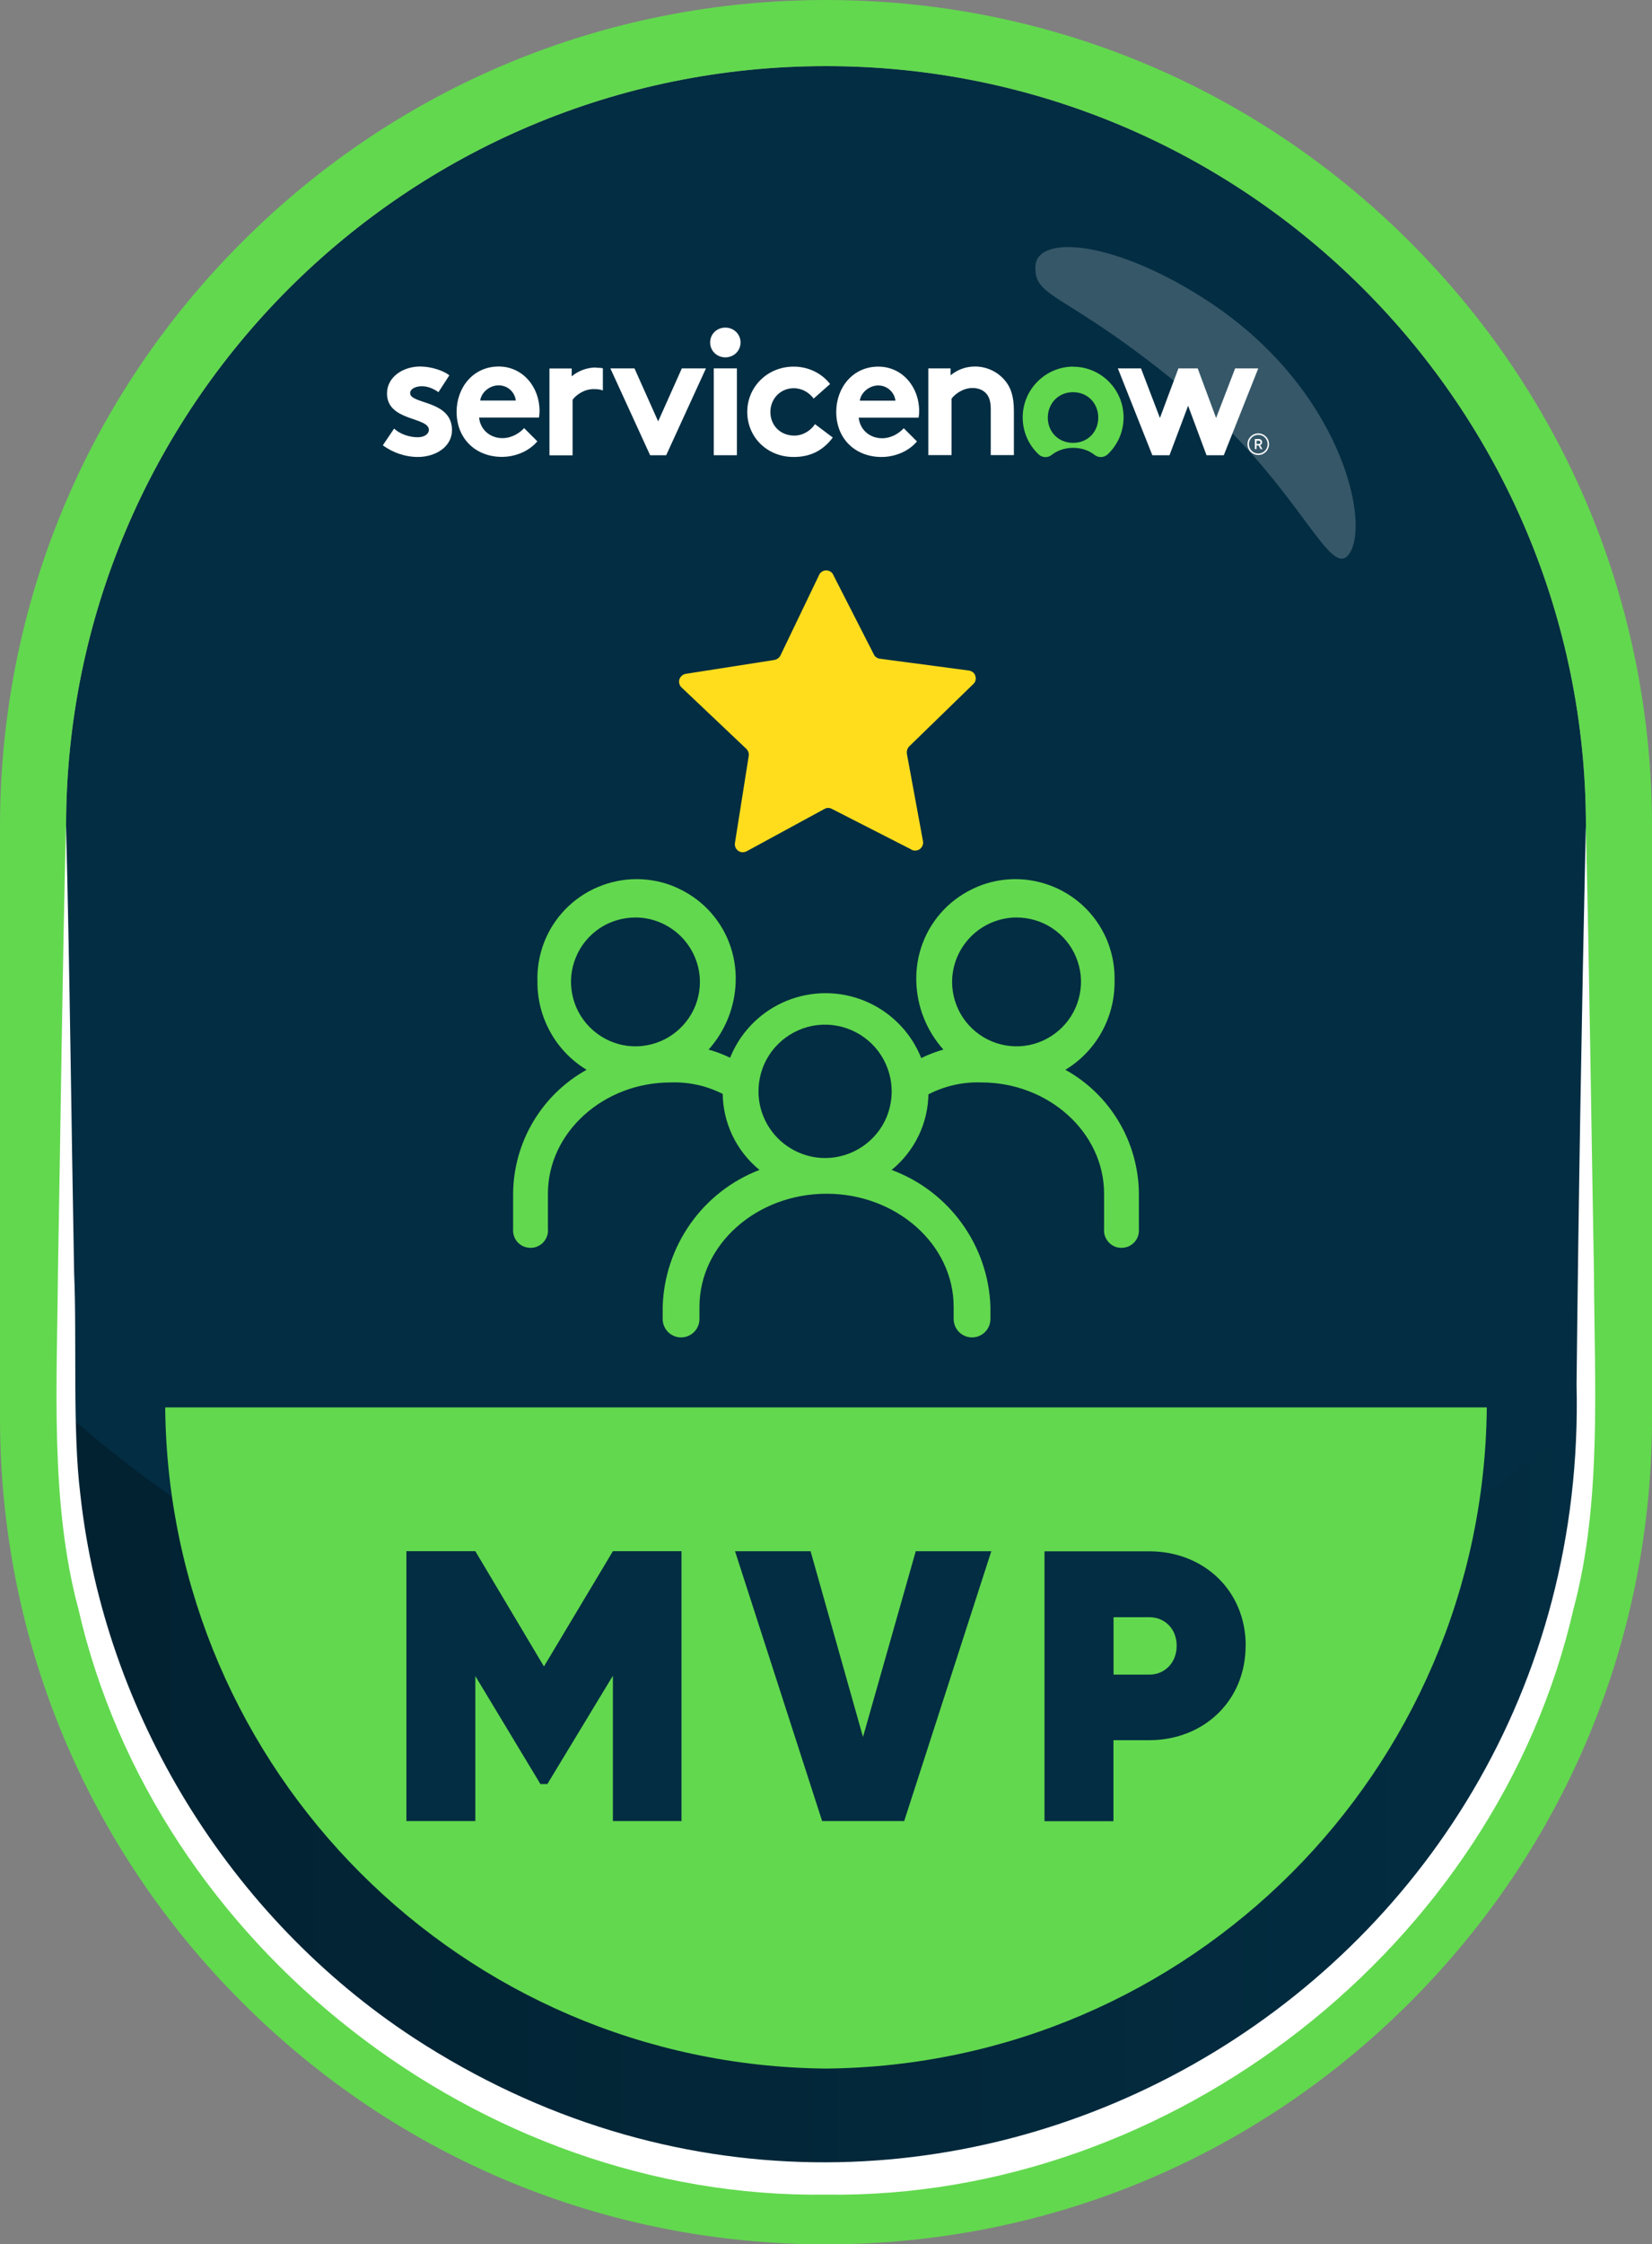 <?xml version="1.0" encoding="UTF-8"?>
<svg xmlns="http://www.w3.org/2000/svg" width="150" height="203.67" xmlns:xlink="http://www.w3.org/1999/xlink" viewBox="0 0 150 203.67">
  <rect x="0" y="0" width="150" height="203.67" fill="#808080" stroke="none"/>
  <defs>
    <linearGradient id="linear-gradient" x1="6" y1="162.96" x2="144" y2="162.96" gradientUnits="userSpaceOnUse">
      <stop offset="0" stop-color="#000"/>
      <stop offset="1" stop-color="#000" stop-opacity="0"/>
    </linearGradient>
  </defs>
  <g style="isolation: isolate;">
    <g id="Layer_1" data-name="Layer 1">
      <path d="m75,6C36.89,6,6,36.89,6,75v53.67c0,38.11,30.89,69,69,69s69-30.89,69-69v-53.67c0-38.11-30.89-69-69-69Z" style="fill: #032d42; stroke-width: 0px;"/>
      <g style="mix-blend-mode: multiply; opacity: .25;">
        <path d="m144,128.24v.43c0,38.1-30.89,69-69,69S6,166.77,6,128.67v-.43c18.36,16.3,42.52,26.19,69,26.19s50.64-9.89,69-26.19Z" style="fill: url(#linear-gradient); stroke-width: 0px;"/>
      </g>
      <path d="m75,187.72c-33.01-.31-59.69-26.99-60-60h120c-.31,33.01-26.99,59.69-60,60Z" style="fill: #62d84e; stroke-width: 0px;"/>
      <path d="m75,6c38.11,0,69,30.89,69,69v53.67c0,38.11-30.89,69-69,69S6,166.77,6,128.67v-53.67C6,36.89,36.89,6,75,6m0-6c-20.03,0-38.87,7.8-53.03,21.97C7.8,36.13,0,54.97,0,75v53.67c0,20.03,7.8,38.87,21.97,53.03,14.17,14.17,33,21.97,53.03,21.97s38.87-7.8,53.03-21.97c14.17-14.17,21.97-33,21.97-53.03v-53.67c0-20.03-7.8-38.87-21.97-53.03C113.87,7.8,95.03,0,75,0h0Z" style="fill: #62d84e; stroke-width: 0px;"/>
      <path d="m6,75c.34,13.5.48,27.01.73,40.51.26,5.96-.16,14.34.57,20.15,2.18,19.84,13.57,38.34,30.26,49.27,46.46,30.3,106.92-4.02,105.59-59.29.18-16.78.47-33.89.84-50.64.34,13.5.49,27.01.74,40.51.04,9.89.74,20.84-1.85,30.47-6.99,30.61-36.51,53.62-67.89,53.18-31.38.43-60.89-22.57-67.88-53.18-2.59-9.62-1.92-20.6-1.85-30.47.25-13.5.39-27.01.73-40.51h0Z" style="fill: #fff; stroke-width: 0px;"/>
      <path d="m94.01,24.21c.08-3.03,7.4-2.39,15.92,3.28,11.63,7.74,14.43,19.52,12.69,22.59-1.75,3.07-4.42-5.84-14.58-14.33-11.19-9.36-14.11-8.51-14.03-11.54Z" style="fill: #fff; opacity: .2; stroke-width: 0px;"/>
      <g>
        <path d="m92.28,83.26c1.16,0,2.29.33,3.26.97.96.64,1.72,1.55,2.16,2.62.45,1.07.57,2.24.34,3.38-.22,1.14-.78,2.18-1.6,3-.82.82-1.86,1.38-2.99,1.61-1.14.23-2.31.11-3.38-.33-1.07-.44-1.98-1.19-2.63-2.15-.64-.96-.99-2.09-.99-3.25,0-1.54.62-3.02,1.71-4.12,1.09-1.09,2.57-1.72,4.11-1.73Zm4.46,13.82c1.37-.83,2.5-2,3.28-3.4.78-1.4,1.19-2.97,1.18-4.58.04-1.21-.16-2.41-.59-3.54-.43-1.13-1.09-2.16-1.93-3.03-.84-.87-1.85-1.56-2.96-2.03-1.11-.47-2.31-.72-3.52-.72s-2.41.24-3.52.72-2.12,1.16-2.96,2.03c-.84.87-1.5,1.9-1.93,3.03-.43,1.13-.63,2.33-.59,3.54.07,2.28.94,4.45,2.46,6.15-.93.26-1.82.63-2.65,1.11-.37.19-.65.51-.79.9s-.12.82.05,1.2c.17.38.48.67.87.83s.81.15,1.2,0c1.47-.75,3.11-1.12,4.77-1.06,6.08,0,11.14,4.52,11.14,10.1v3.19c-.02.22,0,.44.08.65.07.21.19.4.33.56.15.16.33.29.53.38.2.09.42.13.64.13s.44-.05.64-.13c.2-.09.38-.22.53-.38.15-.16.26-.35.33-.56.07-.21.1-.43.08-.65v-3.26c-.03-2.28-.66-4.52-1.83-6.48-1.17-1.96-2.83-3.58-4.83-4.69h-.03Z" style="fill: #62d84e; fill-rule: evenodd; stroke-width: 0px;"/>
        <path d="m57.72,83.26c-1.16,0-2.29.33-3.26.97-.96.64-1.72,1.55-2.16,2.62-.45,1.07-.57,2.24-.34,3.38.22,1.14.78,2.18,1.6,3,.82.82,1.86,1.38,2.99,1.61,1.14.23,2.31.11,3.38-.33,1.07-.44,1.98-1.19,2.63-2.15s.99-2.09.99-3.25c0-1.54-.62-3.02-1.71-4.12-1.09-1.09-2.57-1.72-4.11-1.73Zm-4.46,13.82c-1.37-.83-2.5-2-3.28-3.4-.78-1.4-1.19-2.97-1.18-4.58-.04-1.21.16-2.41.59-3.54.43-1.13,1.09-2.16,1.93-3.03.84-.87,1.85-1.56,2.96-2.03,1.11-.47,2.31-.72,3.52-.72s2.41.24,3.52.72,2.12,1.16,2.96,2.03c.84.87,1.5,1.9,1.93,3.03.43,1.13.63,2.33.59,3.54-.07,2.28-.94,4.45-2.46,6.15.93.26,1.82.63,2.65,1.11.37.19.65.51.79.9s.12.82-.05,1.2c-.17.38-.48.67-.87.83-.38.15-.81.15-1.2,0-1.47-.75-3.11-1.12-4.77-1.06-6.08,0-11.14,4.52-11.14,10.1v3.19c.02.22,0,.44-.08.65-.07.21-.19.4-.33.56-.15.16-.33.29-.53.38-.2.09-.42.13-.64.13s-.44-.05-.64-.13c-.2-.09-.38-.22-.53-.38-.15-.16-.26-.35-.33-.56-.07-.21-.1-.43-.08-.65v-3.26c.03-2.28.66-4.52,1.83-6.48,1.17-1.96,2.83-3.58,4.83-4.69h.03Z" style="fill: #62d84e; fill-rule: evenodd; stroke-width: 0px;"/>
        <path d="m68.87,99.15c-.02-1.2.31-2.38.96-3.39.65-1.01,1.59-1.8,2.69-2.28,1.1-.48,2.32-.61,3.5-.39,1.18.22,2.27.79,3.13,1.63.86.84,1.44,1.92,1.69,3.1.24,1.18.13,2.4-.32,3.51-.45,1.11-1.23,2.06-2.23,2.73-1,.67-2.17,1.03-3.37,1.03-1.58,0-3.1-.63-4.24-1.74-1.13-1.11-1.78-2.62-1.81-4.2Zm12.09,7.02c1.04-.85,1.88-1.92,2.46-3.13.58-1.21.88-2.54.88-3.89-.08-2.42-1.1-4.72-2.85-6.4-1.74-1.68-4.07-2.62-6.49-2.62s-4.75.94-6.49,2.62c-1.74,1.68-2.76,3.98-2.85,6.4,0,1.34.3,2.67.88,3.89.58,1.21,1.42,2.28,2.46,3.13-2.53.97-4.71,2.67-6.27,4.88-1.56,2.21-2.44,4.83-2.52,7.54v1.11c0,.44.18.87.49,1.18.31.31.74.49,1.18.49s.87-.18,1.18-.49c.31-.31.49-.74.49-1.18v-1.11c0-5.67,5.21-10.26,11.54-10.26s11.54,4.59,11.54,10.26v1.11c0,.44.18.87.49,1.18s.74.49,1.18.49.87-.18,1.18-.49c.31-.31.49-.74.49-1.18v-1.11c-.09-2.73-1-5.37-2.6-7.58-1.6-2.21-3.82-3.9-6.38-4.84Z" style="fill: #62d84e; fill-rule: evenodd; stroke-width: 0px;"/>
        <path d="m82.73,77.08l-7.19-3.67c-.1-.06-.22-.09-.34-.09s-.23.03-.34.09l-7.06,3.84c-.12.06-.25.09-.39.09-.13,0-.27-.05-.38-.13-.11-.08-.2-.19-.25-.31-.05-.12-.07-.26-.05-.39l1.26-7.95c.01-.1,0-.21-.04-.31-.03-.1-.09-.19-.16-.27l-5.91-5.6c-.1-.09-.16-.21-.2-.34-.03-.13-.03-.27.01-.39.04-.13.12-.24.22-.33.1-.09.23-.15.36-.17l8.05-1.26c.11-.02.22-.07.32-.14.09-.07.17-.16.22-.26l3.49-7.26c.05-.14.14-.26.26-.34.12-.08.26-.13.41-.13s.29.05.41.13c.12.08.21.2.26.34l3.66,7.17c.05.11.13.2.23.26.1.07.21.11.33.12l8.05,1.07c.13.01.26.07.37.15.11.08.19.2.23.33.04.13.05.27.02.4-.03.13-.1.25-.2.34l-5.83,5.67c-.08.08-.14.19-.18.3-.03.11-.04.23-.03.34l1.46,7.92c.03.14.03.29-.03.42-.05.14-.14.25-.26.34-.12.08-.26.13-.41.13-.15,0-.29-.04-.41-.12Z" style="fill: #ffdd1d; stroke-width: 0px;"/>
      </g>
      <g>
        <path d="m61.88,165.26h-6.23v-13.19l-5.95,9.83h-.63l-5.91-9.8v13.16h-6.26v-24.49h6.26l6.23,10.46,6.26-10.46h6.23v24.49Z" style="fill: #032d42; stroke-width: 0px;"/>
        <path d="m66.74,140.77h6.86l4.76,16.86,4.79-16.86h6.86l-7.91,24.49h-7.45l-7.91-24.49Z" style="fill: #032d42; stroke-width: 0px;"/>
        <path d="m113.1,149.35c0,5.04-3.85,8.57-8.75,8.57h-3.25v7.35h-6.26v-24.49h9.52c4.9,0,8.75,3.53,8.75,8.57Zm-6.26,0c0-1.54-1.08-2.59-2.48-2.59h-3.25v5.21h3.25c1.4,0,2.48-1.08,2.48-2.62Z" style="fill: #032d42; stroke-width: 0px;"/>
      </g>
      <g id="SN_Logo_White_Green">
        <g>
          <path d="m54.13,33.35c-.87,0-1.62.31-2.22.8v-.71h-2.02v7.88h2.1v-5.04c.29-.41,1.02-.97,1.91-.97.32,0,.61.02.84.13v-2.02c-.2-.04-.41-.05-.62-.05" style="fill: #fff; fill-rule: evenodd; stroke-width: 0px;"/>
          <path d="m35.79,38.9c.53.49,1.36.78,2.15.78.57,0,1-.28,1-.67,0-1.19-3.8-.76-3.8-3.3,0-1.51,1.46-2.45,3.01-2.45,1.02,0,2.14.39,2.65.8l-.99,1.53c-.4-.29-.94-.54-1.5-.54s-1.07.23-1.07.63c0,1.02,3.8.62,3.8,3.35,0,1.51-1.47,2.44-3.12,2.44-1.08,0-2.23-.37-3.16-1.06l1.02-1.51Z" style="fill: #fff; fill-rule: evenodd; stroke-width: 0px;"/>
          <path d="m48.99,37.29c0-2.19-1.54-4.03-3.71-4.03-2.33,0-3.82,1.92-3.82,4.11,0,2.47,1.76,4.09,4.11,4.09,1.21,0,2.46-.5,3.22-1.41l-1.2-1.2c-.37.41-1.08.91-1.97.91-1.12,0-2.01-.76-2.12-1.87h5.44c.03-.18.05-.39.05-.6m-5.39-.94c.1-.71.81-1.38,1.68-1.38s1.49.68,1.55,1.38h-3.24Z" style="fill: #fff; fill-rule: evenodd; stroke-width: 0px;"/>
          <polygon points="59.76 38.24 61.91 33.43 64.1 33.43 60.49 41.31 59.03 41.31 55.42 33.43 57.61 33.43 59.76 38.24" style="fill: #fff; fill-rule: evenodd; stroke-width: 0px;"/>
          <path d="m65.86,29.73c.76,0,1.38.58,1.38,1.35s-.62,1.35-1.38,1.35-1.38-.58-1.38-1.35.61-1.35,1.38-1.35" style="fill: #fff; fill-rule: evenodd; stroke-width: 0px;"/>
          <rect x="64.81" y="33.43" width="2.1" height="7.88" style="fill: #fff; stroke-width: 0px;"/>
          <path d="m75.62,39.7c-.92,1.23-2.09,1.77-3.56,1.77-2.43,0-4.21-1.82-4.21-4.09s1.83-4.11,4.22-4.11c1.36,0,2.57.63,3.3,1.58l-1.49,1.32c-.42-.55-1.05-.94-1.81-.94-1.21,0-2.12.96-2.12,2.16s.89,2.14,2.17,2.14c.86,0,1.54-.52,1.88-1.04l1.62,1.22Z" style="fill: #fff; fill-rule: evenodd; stroke-width: 0px;"/>
          <path d="m83.26,40.06c-.76.91-2.01,1.41-3.22,1.41-2.35,0-4.11-1.62-4.11-4.09,0-2.19,1.49-4.11,3.82-4.11,2.17,0,3.71,1.84,3.71,4.03,0,.21-.02.42-.05.6h-5.44c.11,1.1,1,1.87,2.12,1.87.89,0,1.6-.5,1.97-.91l1.2,1.2Zm-1.96-3.7c-.06-.7-.7-1.38-1.55-1.38s-1.59.67-1.68,1.38h3.24Z" style="fill: #fff; fill-rule: evenodd; stroke-width: 0px;"/>
          <path d="m84.29,41.31v-7.88h2.02v.63c.6-.49,1.34-.8,2.22-.8,1.08,0,2.07.49,2.72,1.27.52.62.81,1.41.81,2.76v4.01h-2.1v-4.17c0-.78-.18-1.19-.47-1.48-.28-.28-.7-.44-1.18-.44-.89,0-1.62.57-1.91.97v5.12h-2.1Z" style="fill: #fff; fill-rule: evenodd; stroke-width: 0px;"/>
          <path d="m97.47,33.27c-2.51-.01-4.59,2.04-4.61,4.57-.01,1.34.54,2.54,1.44,3.39.33.31.83.34,1.18.06.52-.41,1.19-.65,1.96-.65s1.44.24,1.96.65c.36.28.86.24,1.19-.07.88-.84,1.43-2.03,1.43-3.34,0-2.53-2.04-4.59-4.56-4.6m-.03,6.91c-1.36,0-2.29-1.03-2.29-2.29s.93-2.31,2.29-2.31,2.29,1.04,2.29,2.31-.93,2.29-2.29,2.29" style="fill: #62d84e; fill-rule: evenodd; stroke-width: 0px;"/>
          <polygon points="106.19 41.31 104.63 41.31 101.5 33.43 103.6 33.43 105.32 37.93 107 33.43 108.75 33.43 110.42 37.93 112.15 33.43 114.25 33.43 111.12 41.31 109.55 41.31 107.88 36.82 106.19 41.31" style="fill: #fff; fill-rule: evenodd; stroke-width: 0px;"/>
          <path d="m114.27,40.42h-.18v.33h-.15v-.91h.37c.16,0,.29.13.29.29,0,.12-.07.22-.18.27l.21.36h-.16l-.19-.33Zm-.18-.13h.22c.08,0,.14-.07.14-.15s-.06-.15-.14-.15h-.22v.31Z" style="fill: #fff; stroke-width: 0px;"/>
          <path d="m114.25,39.46c.47,0,.85.38.85.85s-.38.85-.85.85-.85-.38-.85-.85.38-.85.85-.85m0-.13c-.54,0-.98.44-.98.98s.44.98.98.98.98-.44.98-.98-.44-.98-.98-.98" style="fill: #fff; stroke-width: 0px;"/>
        </g>
      </g>
    </g>
  </g>
</svg>